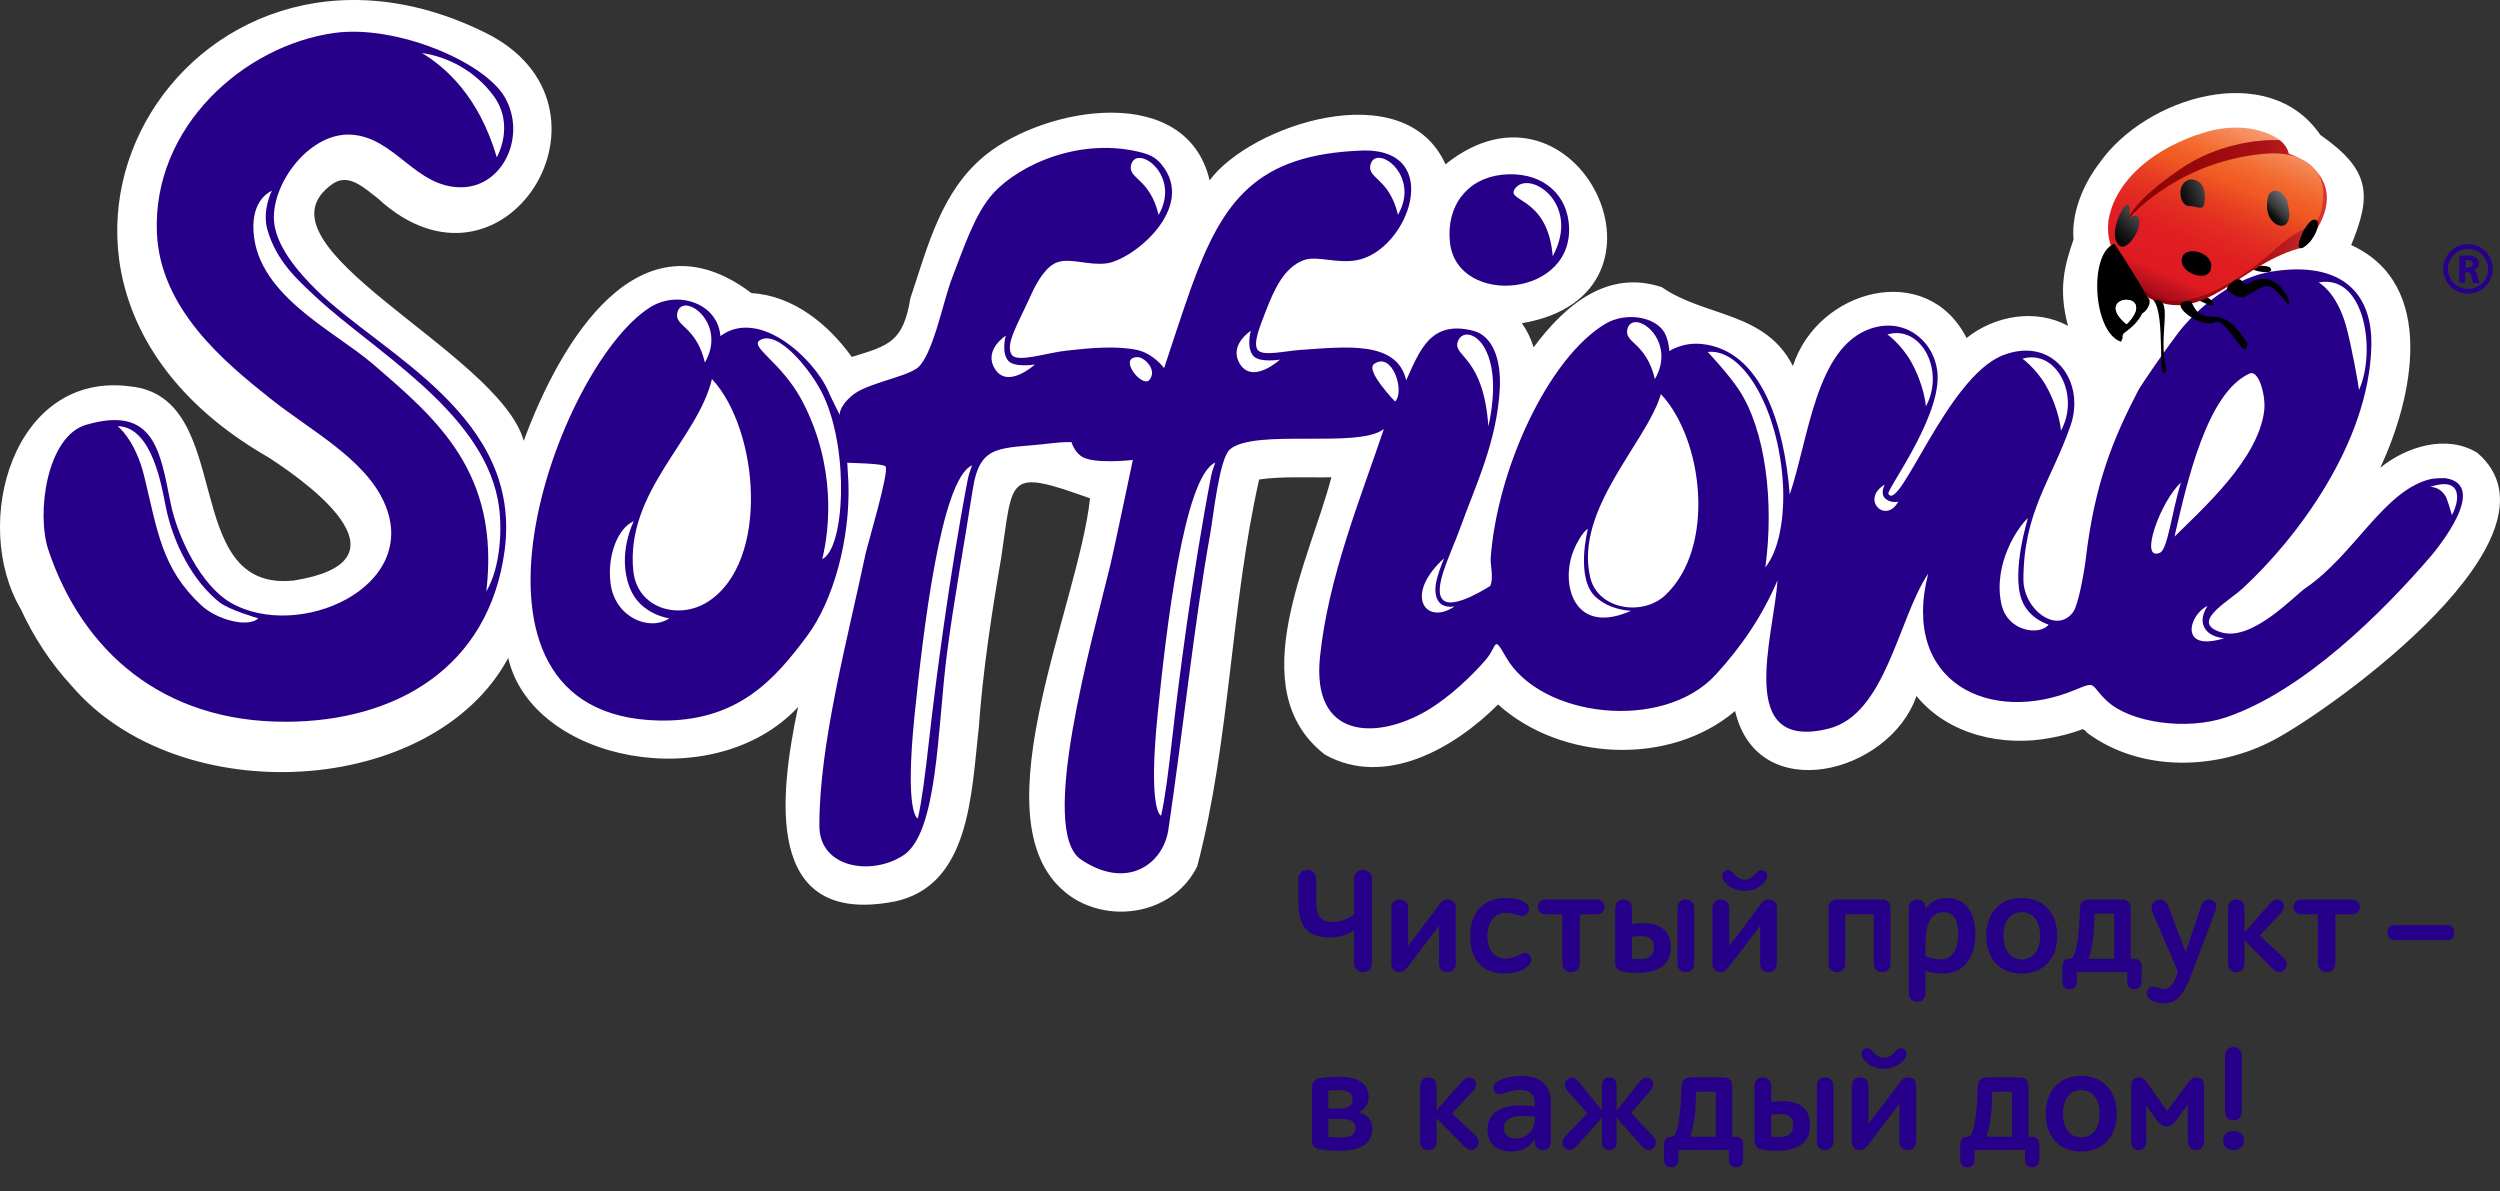 <?xml version="1.0" encoding="UTF-8"?> <svg xmlns="http://www.w3.org/2000/svg" xmlns:xlink="http://www.w3.org/1999/xlink" viewBox="0 0 404.6 192.78" width="404.6" height="192.78"><rect x="0" y="0" width="404.6" height="192.78" fill="#333333" stroke="none"/><linearGradient id="a" gradientUnits="userSpaceOnUse" x1="341.768" x2="376.589" y1="35.82" y2="35.82"><stop offset="0" stop-color="#820000"></stop><stop offset=".644" stop-color="#a70e13"></stop><stop offset=".724" stop-color="#ad1316"></stop><stop offset=".84" stop-color="#bc1f21"></stop><stop offset=".98" stop-color="#d53234"></stop><stop offset=".998" stop-color="#d83537"></stop></linearGradient><linearGradient id="b" gradientUnits="userSpaceOnUse" x1="352.044" x2="365.273" y1="49.49" y2="18.555"><stop offset="0" stop-color="#a10a1b"></stop><stop offset=".128" stop-color="#df1a22"></stop><stop offset=".319" stop-color="#e01f22"></stop><stop offset=".439" stop-color="#e22d22"></stop><stop offset=".54" stop-color="#e73f22"></stop><stop offset=".629" stop-color="#e52"></stop><stop offset=".645" stop-color="#f15a22"></stop><stop offset=".69" stop-color="#f15f25"></stop><stop offset=".757" stop-color="#f36c32"></stop><stop offset=".837" stop-color="#f47f4a"></stop><stop offset=".926" stop-color="#f7986d"></stop><stop offset=".998" stop-color="#fab18d"></stop></linearGradient><linearGradient id="c"><stop offset="0"></stop><stop offset=".211" stop-color="#151516"></stop><stop offset=".478" stop-color="#3a393b"></stop><stop offset=".774" stop-color="#545557"></stop><stop offset=".999" stop-color="#696a6d"></stop></linearGradient><linearGradient id="d" gradientUnits="userSpaceOnUse" x1="367.2" x2="370.228" xlink:href="#c" y1="35.228" y2="32.2"></linearGradient><linearGradient id="e" gradientUnits="userSpaceOnUse" x1="341.915" x2="345.941" y1="38.7" y2="34.674"><stop offset="0"></stop><stop offset=".352" stop-color="#151516"></stop><stop offset=".796" stop-color="#3a393b"></stop><stop offset=".997" stop-color="#464547"></stop></linearGradient><linearGradient id="f" gradientUnits="userSpaceOnUse" x1="352.294" x2="360.668" xlink:href="#c" y1="32.558" y2="29.108"></linearGradient><g clip-rule="evenodd" fill-rule="evenodd"><path d="m233.94 26.59c21.23-17.03 39.86 21.11 12.36 25.72.81 1.12 1.47 2.48 1.9 3.9 5.24-7.06 12.11-12.62 20.76-9.73 6.94 4.84 16.73 3.91 21.21 12.76 3.98-12.44 21.64-17.22 28.1-4.54 4.55-3.63 11.18-4.81 16.42-1.96-1.62-5.96-.54-9.87.89-13.98-.39-4.65 1.85-9.32 4.21-12.39 7.44-10.64 27.34-16.81 35.73-4.54 8.16 5.7 8.33 9.73 5 17.83 13.96 6.39 9.98 24.79 4.7 36.04 4.28-3.46 10.78-5.46 15.72-2.41 15.57 13.41-23 41.15-32.89 46.44-9.3 4.95-21.58 5.28-30.24-1.11-.25-.33-.71-.82-1.1-.48-1.51.54-3.17.98-4.77 1.27-7.78 1.51-16.62-.46-21.78-6.77-4.35 12.6-25.72 18.03-29.35 2.43-10.57 8.97-28.18 8.12-38.36-1.06-7.06 7.08-18.3 13.53-28.01 8.13-13.74-10.63-2.3-31.86 1.03-44.9-3.82.09-7.96-.19-11.69.36-4.64 20.55-4.69 42.33-10.02 62.6-3.54 7.24-12.97 9.33-19.74 5.35-17.2-10.5.49-46.98 2.39-64.9-13.6-4.88-12.4-3.52-14.38 9.63-1.52 8.81-2.98 18.43-3.62 27.44-1.23 10.8-1.39 25.66-13.71 28.2l.06-.02c-21.32 4.13-18.58-17.33-15.6-31.47-13.58 14.56-43.02 8.91-46.91-7.94-12.2 22.57-53.19 24.9-70.64 4.52-3.43-3.71-6.17-7.93-8.25-12.44-8.12-13.79-1.27-38.53 17.68-36.04 17.32 1.7 7.76 33.41 26.53 31.42 18.6-2.99 4.5-14.37-4.17-19.96-51.23-29.38-13.28-92.54 35.06-68.74 24.13 11.79 3.17 45.76-17.33 26.84-2.1-1.58-4.65-4.15-7.27-2.35-14.26 9.96 26.82 27.16 30.91 41.6 5.91-16.09 18.67-37.65 36.85-23.9 6.74.39 12.44 5.03 16.23 10.33 6.13-1.88 8.31-2.45 9.49-9.51 2.85-8.49 4.98-17.37 12.19-23.19 9.81-7.86 32.49-11.74 36.24 4.12 6.49-8.86 31.52-17.37 38.17-2.6z" fill="#fff"></path><path d="m399.37 46.77c-1.79-.03-3.22-1.51-3.19-3.3s1.51-3.22 3.3-3.19 3.22 1.51 3.19 3.3-1.51 3.22-3.3 3.19zm.12-7.26c-2.22-.04-4.04 1.73-4.08 3.94-.04 2.22 1.73 4.04 3.94 4.08 2.22.04 4.04-1.73 4.08-3.94.05-2.21-1.72-4.04-3.94-4.08zm-.49 3.8.39.01c.5.01.79-.23.8-.62.01-.4-.26-.61-.72-.62-.24 0-.38.01-.45.02zm-.95-1.9-.08 4.33.98.02.03-1.73.29.01c.41.01.6.16.71.72.11.54.22.9.28 1.03l1.02.02c-.08-.17-.2-.75-.33-1.25-.1-.41-.27-.7-.57-.82v-.02c.38-.13.78-.51.79-1.06.01-.4-.13-.71-.39-.93-.31-.26-.76-.37-1.41-.38-.53-.02-1 .01-1.32.06z" fill="#270089"></path><path d="m54.05 5.34c9.9-1.41 24.3 4.58 27.66 10.42 3.53 6.16-.22 14.44-6.97 14.55-7.52.12-10.81-8.17-18-8.52-6.4-.32-12.44 7.33-12.42 13.45.02 4.4 4.13 9 7.01 11.81 10.54 10.32 33.24 20.29 30.34 42.04-2.55 19.04-17.7 27.65-35.29 27.72-20.17.09-33.07-11.53-38.54-27.77-2-5.95-.27-18.41 6.07-20.28 11.11-3.27 12.02 4.35 13.7 12.66 1.14 5.63 4.99 13.36 9.66 16.08 11.01 6.42 31.06-2.54 24.89-16.22-3.21-7.1-12.01-11.68-18.35-16.73-7.47-5.94-17.91-14.54-18.42-26.91-.69-17.12 14.04-30.23 28.66-32.3z" fill="#270089"></path><path d="m351.92 86.85c2-8.72 5.22-23.27 12.14-26.39 1.53-.69 2.67 3.68 2.38 6.01-.98 7.92-9.99 15.88-14.52 20.38zm-82.44 9.5c-3.66 3.42-10.91 2.33-12.13-2.94-2.54-11.02 9.18-21.82 11.45-29.63 6.87 7.33 8.94 24.85.68 32.57zm83.02-42.45c-2.13 2.79-6.02 8.44-6.49 9.37-3.95 7.63-6.99 14.83-8.45 27.19-.27 2.26-1.21 7.39-2 8.53-2.61 3.75-8.1-.32-8.09-5.22.02-10.94 4.52-15.97 7.62-24.87 2.51-7.2-2.88-14.6-10.99-11.38-8.98 3.57-16.62 25.42-18.48 22.42-.37-.61 8.01-11.73 7.97-18.87-.02-5.31-4.88-9.89-10.8-7.9-8.95 3.01-10.04 17.76-13.14 26.86-.86-10.99-4.44-23.36-14.25-24.36-3.07-.32-5.23 1.15-5.23 1.15s-.09-1.81-.82-3.04c-1.56-2.59-6.31-3.3-9.54-1.37-9.24 5.54-17.51 23.47-18.56 37.96-.07.91.52 3.34-.08 4.47 0-.02-5.68 3.73-7.5 2.36-2.04-1.55 1.11-7.44 2.7-11.89 2.35-6.57 5.93-13.82 6.36-22.51.23-4.59-1.14-8.47-4.32-9.27-6.93-1.77-8.64 3.25-10.83 8.01-1.51-6.46-9.74-5.4-17.12-4.91-2.5.17-6.09 1.08-6.91.01-.82-1.06.42-3.96 1.26-6.16 1.38-3.61 3.01-7.21 6.2-8.38 2.11-.77 5.28.6 8.53.02 8.46-1.52 14.41-18.3.73-17.75-16.99.68-22.38 8.1-27.48 22.14-1.21 3.34-4.39 13.07-4.39 13.07s-1.76-2.43-4.51-2.97c-3.39-.66-7.4-.3-11.32.14-3.12.34-7.89 1.98-8.81.69-1.18-1.66 1.08-5.19 3-9.49 1.18-2.66 2.69-4.99 4.47-5.54 2.13-.66 5.01.58 7.82.22 4.36-.56 14.76-9.1 8.87-16.09-.89-1.06-1.88-1.5-2.95-1.8-9.86-2.67-19.89 1.8-24.22 6.54-2.97 3.24-4.87 9.07-6.7 13.81-1.44 3.71-3.13 12.8-5.73 14.57-2.18 1.48-8.22 2.44-10.43 4.36-2.22 1.91-1.98 3.14-1.98 3.14s-1.24-2.41-1.83-3.77c-2.31-5.36-11.23-13.65-17.49-9-.44-5.35-6.92-7.45-11.35-4.67-15.22 9.53-35.29 66.04 1.32 66.89 12.8.3 18.85-6.66 24.11-13.75 4.21-5.68 6.95-15.65 6.64-24.74-.02-.62-.19-3.24-.19-3.24-.06.06 5.8.08 6.2.61.63.82-2.93 12.71-3.23 14.11-2.81 13.4-7.55 30.9-7.48 44.11.04 6.79 8.45 8.08 13.59 4.72 5.58-3.65 5.5-20.43 7.03-32.44 1.1-8.65 2.73-17.29 4.2-26.78 1.19-7.69 4.54-6.46 12.81-7.48 1.78-.22 3.16-.18 3.16-.18s.37 1.37 1.53 2.25c1.83 1.4 8.41.64 8.41.64s-3.13 14.9-3.6 16.84c-3.03 12.51-11.77 43.13-4.79 47.83 7.49 5.04 13.32.7 14.14-4.83 2.23-14.96 4.28-34.13 6.74-47.68.52-2.88 1.49-12.39 3.22-13.87 4.03-3.43 20.84-.07 24.92-3.3-3.87 11.46-9.01 24.02-10.34 36.86-1.39 13.36 9.12 13.5 17.25 8.75 3.71-2.17 7.39-5.72 9.59-8.28 1.92-2.23 1.16-4.1 3.24-.44 5.57 9.82 25.46 12.2 34 2.83 4.29-4.7 7.55-9.57 9.97-15.24-.65 9.3-6.9 27.8 8.28 24.01 9.25-2.32 11.24-17.83 16.1-25.08-4.51 17.71 10.12 24.52 23.78 18.81 3.61-1.51 2.33-.83 5.19 1.83 3.72 3.46 12.81 4.82 19.34 2.58 12.47-4.28 25.19-16.91 33.02-26.02 1.16-1.36 9.4-11.46 2.46-12.64-.21-.03-1.81-.05-2.74.2-7.39 1.97-12.16 12.25-19.95 17.55-1.82 1.24-8.59 8.61-13.55 7.22-5.46-1.53 1.09-5.05 3.35-7.15 8.77-8.07 20.43-23.57 20.82-39.16.25-9.66-5.99-13.8-16.28-12.08-7.12 1.23-12.88 7.13-15 9.92zm-237.91 43.47c-4.76 3.06-11.46 1.09-12.09-4.93-1.34-12.83 10.43-21.35 12.72-31.1 7.64 8.21 9.39 29.58-.63 36.03z" fill="#270089"></path><path d="m267.83 61.36c-1.43-6.03-5.02-5.81-4.45-8.11.87-3.46 8.18 1.65 4.45 8.11z" fill="#fff"></path><path d="m114.08 58.67c-1.44-6.03-5.03-5.81-4.45-8.11.87-3.45 8.18 1.66 4.45 8.11z" fill="#fff"></path><path d="m226.25 34.76c-1.44-6.03-5.03-5.81-4.45-8.11.87-3.45 8.18 1.65 4.45 8.11z" fill="#fff"></path><path d="m240.88 69.03c-.77-11.23-5.58-11.27-5-13.57.87-3.47 8.08-.45 5 13.57z" fill="#fff"></path><path d="m187.51 34.78c-1.44-6.03-5.03-5.81-4.45-8.1.87-3.46 8.18 1.64 4.45 8.1z" fill="#fff"></path><path d="m243.07 28.28c5.92-.64 10.21 2.61 10.8 7.64 1.43 12.22-17.98 13.88-19.2 3.39-.69-5.97 2.81-10.43 8.4-11.03z" fill="#270089"></path><path d="m381.78 63.13c0-.4-1.19-7.15-2.11-10.44-1.56-5.5-4.42-6.98-4.42-6.98 7.47-1.42 9.35 11.08 6.53 17.42z" fill="#fff"></path><path d="m305.46 54.12c5.5-1.59 9.35 5.93 6.23 11.64 0 0-.25-3.38-2.4-7.22-1.55-2.76-3.83-4.42-3.83-4.42z" fill="#fff"></path><path d="m327.32 58.05c5.49-1.59 9.36 5.94 6.23 11.64 0 0-.25-3.38-2.4-7.22-1.55-2.76-3.83-4.42-3.83-4.42z" fill="#fff"></path><path d="m285.7 91.83c1.47-10.76-.04-22.2-4.18-28.6-1.66-2.58-5.14-6.27-5.14-6.27 5.8-.66 11.66 9.58 12.2 21.93.13 2.91-.08 9.42-2.88 12.94z" fill="#fff"></path><path d="m222.38 58.91c2.93-2.11 5.05 4.42 3.4 6.08 0 0-4.87-5.03-3.4-6.08z" fill="#fff"></path><path d="m184.18 57.8c.93.02 3.17 1.94 1.87 3.65-1.14 1.51-5.31-3.71-1.87-3.65z" fill="#fff"></path><path d="m68.3 8.58c4.15.6 8.59 2.87 11.59 6.95 3.51 4.79.51 9.92.51 9.92-2.91-9.86-8.24-14.51-12.1-16.87z" fill="#fff"></path><path d="m78.71 95.7c2.26-19.35-8.16-27.99-18.39-36.81-6.35-5.47-19.5-11.44-19.31-22.43.08-4.5 2.98-5.58 2.98-5.58s-1.6 3.13-.72 6.27c1.43 5.1 4.97 8.2 7.55 10.63 9.31 8.81 26.95 18.52 29.75 33.09.84 4.34.45 10.97-1.86 14.83z" fill="#fff"></path><path d="m19.03 68.97c5.69.1 7.18 10.02 7.83 13.2 1.19 5.85 4.42 11.98 8.68 15.32 1.59 1.25 6.26 2.58 6.26 2.58-1.59 1.54-6.62.32-9.25-2.13-6.38-5.94-7.05-11.98-9.19-20.79-1.46-6.02-4.33-8.18-4.33-8.18z" fill="#fff"></path><path d="m393.26 78.81c5.15-1.75 4.94 1.94 3.56 4.56 0 0-.71-2.53-1.03-3.06-.99-1.65-2.53-1.5-2.53-1.5z" fill="#fff"></path><path d="m352.96 78.11c-1.49 4.77-2.12 10.81-3.4 11.35-3.48 1.47.14-8.43 3.4-11.35z" fill="#fff"></path><path d="m157.33 75.31s-.55 1.4-.69 2.19c-2.96 15.36-5.29 33.5-6.2 41.59-.77 6.9-1.28 10.68-1.9 13.37 0 0-2.17-.49-.53-16.68 1.37-13.33 4.23-38.28 9.32-40.47z" fill="#fff"></path><path d="m196.69 74.86s-.55 1.4-.68 2.19c-2.97 15.37-5.29 33.5-6.2 41.59-.78 6.9-1.29 10.69-1.9 13.37 0 0-2.18-.5-.53-16.68 1.35-13.33 4.22-38.28 9.31-40.47z" fill="#fff"></path><path d="m305.03 78.42s-.73 1.34-.04 2.13c.85.97 2.23.64 2.23.64-2.05 3.71-6.17-.36-2.19-2.77z" fill="#fff"></path><path d="m328.2 83.85s-2.68 8.61-1.03 13.17c1.14 3.16 4.37 4.06 4.37 4.06-1.27 1.78-6.69 1.31-7.66-3.44-1.32-6.38 2.68-12.35 4.32-13.79z" fill="#fff"></path><path d="m256.98 85.61s-2.03 7.87 1.19 10.93c2.38 2.27 5.8 2.31 5.8 2.31-8.45 3.76-11.05-2.91-9.78-8.29.53-2.21 2.09-4.69 2.79-4.95z" fill="#fff"></path><path d="m102.57 84.36s-2.76 5.33-.65 10.76c1.7 4.37 6.4 4.95 6.4 4.95-3.23 2.17-8.77-.15-9.5-5.58-.61-4.64 1.23-9.09 3.75-10.13z" fill="#fff"></path><path d="m233.71 90.35c-1.19 2.96-1.69 4.73-1.25 6.24.61 2.1 2.96 1.54 2.96 1.54-4.68 3.22-8.31-1.8-1.71-7.78z" fill="#fff"></path><path d="m357.28 98.06s-1.44 1.89-.48 3.58c.89 1.55 3.16 1.65 3.16 1.65-7.39 2.32-5.73-3.84-2.68-5.23z" fill="#fff"></path><path d="m133.32 64.15c-1.81-3.94-7.29-10.82-10.28-9.13-1.92 1.09 3.52 3.55 6.9 10.08 5.32 10.32 4.39 20.28 3.13 25.39 3.61-1.74 4.4-17.34.25-26.34z" fill="#fff"></path><path d="m202.43 53.54s-.74 2.55.33 3.97c.94 1.27 4.39.69 4.39.69s-4.47 4.1-6.52.64c-1.8-3.02 1.8-5.3 1.8-5.3z" fill="#fff"></path><path d="m162.77 54.33s-.73 2.55.33 3.97c.94 1.27 4.39.69 4.39.69s-4.47 4.1-6.52.64c-1.8-3.02 1.8-5.3 1.8-5.3z" fill="#fff"></path><path d="m251.29 41.47c-.77-9.64-7.54-8.76-6.15-10.87 2.19-3.31 10.85 2.23 6.15 10.87z" fill="#fff"></path><path d="m349.52 58.36c-.15.77.14 1.11.21 1.66z" fill="#1d1751"></path><path d="m358.08 48.78c-1.39-1.33-1.45-.61-2.66-.48.73.55 3.7 1.93 2.66.48z"></path><path d="m367.35 43.26c-.18-.16-1.98-.48-2.75-.01-.92.56 4.09 1.48 2.75.01z"></path><path d="m356.67 21.47c.01 0 .01 0 .02-.01-.01.01-.01.01-.02.01z" fill="#a61e22"></path><path d="m352.82 23.08c1.07-.52 2.21-1.01 3.44-1.46-1.15.36-2.3.85-3.44 1.46z" fill="#a61e22"></path><path d="m341.52 34.62c-.33 1-.41 2.01-.32 3.01-.06-.97.05-1.98.32-3.01z" fill="#a61e22"></path><path d="m370.41 24.87s-.15-1.16-1.42-2.18c-.17-.04-8.39-2.15-16.09 3.1-5.08 3.47-7.66 7.57-9.07 10.55 3.35-4.49 11.85-10.14 23.05-10.96 5.4-.39 8.6 2.41 8.6 6.62s-.95 3.31-6.26 7.07c-14.87 10.56-26.73 5.16-26.95.96-.2.41-.34.48-.51.09 1.53 4.27 5.45 7.75 5.8 7.98 9.27 4.96 15.17-5.78 25.18-8.05 1.63-2.84.46.86 1.76-2.21 6.44-9.67-4.09-12.97-4.09-12.97z" fill="url(#a)"></path><path d="m341.73 40.04c-.05-.12-.08-.25-.12-.37.04.12.08.25.12.37z" fill="#a61e22"></path><path d="m366.88 24.86c-11.2.82-19.71 7-23.05 11.48 1.41-2.97 3.97-5.52 9.05-8.99 7.79-5.31 16.13-4.66 16.13-4.66s-4.57-3.7-12.56-1.15c-12.54 3.99-17.04 12.92-14.68 18.58.17.41.31.34.52-.08.12 2.36 3.82 8.63 9.77 8.7 4.63.05 11.14-3.84 16.64-8.81 4.83-4.37 6.83-2.31 7.28-7.77.42-5.16-3.7-7.7-9.1-7.3z" fill="url(#b)"></path><path d="m369.8 47.34c-1.53-2.37-3.86-2.85-6.18-1.34-.79-.01-.79-1.32-1.94-.6-1.97 1.22-1.3 1.72-.18 2.3.29.15 1.34.54 1.63.39 4.08-2.06 3.54-3.18 7.33 1.3.17-.64-.26-1.42-.66-2.05z"></path><path d="m363.74 55.66c-4.72-7.81-6.85-1.64-9.14-6.92-4.75-.23 1.7 4.81 4.02 3.33 1.91-.36 4.74 6.8 5.12 3.59z"></path><path d="m357.86 42.79c-.29-2.28-5.11-3.24-4.76-.3.4 2.1 5.02 3.4 4.76.3z"></path><path d="m370.3 33.27c-.07-2.26-3.18-3.72-3.35-.71-.72 4.23 4.61 5.99 3.35.71z" fill="url(#d)"></path><path d="m375.09 35.88c-.84-1.17-2.05 1.07-2.46 1.77h.01c-2.39 5.38 2.98.89 2.45-1.77z"></path><path d="m346.16 35.41c-.23-.78-1.16-.54-1.56-.04.71-5.77-3.27 1.16-2.12 3.61 1.11 2.98 4.35-1.91 3.68-3.57z" fill="url(#e)"></path><path d="m347.57 48.11c-1.39-2.47-3.49-5.87-5.37-8.66-4.17 1.43-3.54 14.28 1.05 15.86.15-.29.28-.52.26-.72-.02-.28.07-.56.3-.73 1.13-.82 2.17-1.7 2.89-3.12.89-.51 1.67-2.04.87-2.63zm-3.2 4.16c-.07.07-.15.12-.23.17-5.81-4.8 5.25-5.58.23-.17z"></path><path d="m344.14 52.45c.08-.05.16-.11.23-.17 5.02-5.42-6.04-4.64-.23.17z" fill="#fff"></path><path d="m350.62 59.82c-1.53-5.75 1.46-11.87-2.13-11.23 2.13 2.21.49 14.6 2.13 11.23z"></path><path d="m352.88 31.08c0 1.12.4 2.27 1.52 2.27s2.24.94 2.39-.66c.11-1.11.14-3.27-1.88-3.63-1.11-.21-2.03.9-2.03 2.02z" fill="url(#f)"></path></g><path d="m210.13 142.26c0-.79.5-1.49 1.44-1.49.96 0 1.44.7 1.44 1.49v3.58c0 2.54.86 3.38 2.71 3.38 1.13 0 2.35-.48 3.43-1.22v-5.74c0-.82.48-1.49 1.44-1.49s1.44.67 1.44 1.49v13.61c0 .82-.48 1.46-1.44 1.46s-1.44-.65-1.44-1.46v-5.3c-1.06.72-2.57 1.15-3.84 1.15-3.19 0-5.18-1.22-5.18-5.74z" fill="#270089"></path><path d="m232.88 149.87-5.18 6.79c-.29.38-.67.67-1.22.67-.89 0-1.3-.6-1.3-1.39v-8.98c0-.77.48-1.39 1.37-1.39s1.34.62 1.34 1.39v6.12l5.09-6.72c.34-.48.72-.79 1.32-.79.91 0 1.3.62 1.3 1.39v8.98c0 .79-.46 1.39-1.37 1.39-.89 0-1.34-.6-1.34-1.39v-6.07z" fill="#270089"></path><path d="m243.45 157.57c-3.43 0-5.52-2.21-5.52-6.02 0-3.84 2.16-6.22 5.69-6.22 1.3 0 2.38.22 3.1.67.7.43.86 1.03.6 1.61-.19.41-.48.62-.94.62-.19 0-.41-.05-.65-.12-.65-.19-1.15-.36-2.04-.36-1.85 0-2.98 1.44-2.98 3.79 0 2.28 1.22 3.6 3 3.6.89 0 1.58-.31 2.3-.67.31-.14.58-.22.82-.22.36 0 .65.17.82.46.34.55.17 1.22-.48 1.75-.93.75-2.28 1.11-3.72 1.11z" fill="#270089"></path><path d="m250.19 145.57h8.16c.86 0 1.3.48 1.3 1.22 0 .72-.43 1.18-1.3 1.18h-2.67v7.94c0 .82-.5 1.42-1.42 1.42-.89 0-1.42-.6-1.42-1.42v-7.94h-2.66c-.84 0-1.27-.46-1.27-1.18.01-.74.44-1.22 1.28-1.22z" fill="#270089"></path><path d="m261.41 146.94c0-.89.62-1.37 1.34-1.37.77 0 1.37.5 1.37 1.39v2.59c.46-.07 1.18-.14 1.82-.14 3.14 0 4.46 1.51 4.46 3.94 0 3.22-2.66 4.1-5.47 4.1-.72 0-1.82-.07-2.4-.22-.86-.22-1.13-.72-1.13-1.56v-8.73zm2.71 8.21c.38.05.77.07 1.27.07 1.51 0 2.28-.6 2.28-1.9 0-1.22-.55-1.82-2.09-1.82-.6 0-1.08.07-1.46.12zm7.37-8.19c0-.74.46-1.39 1.34-1.39.91 0 1.37.65 1.37 1.39v8.98c0 .77-.46 1.39-1.37 1.39-.89 0-1.34-.62-1.34-1.39z" fill="#270089"></path><path d="m284.85 149.87-5.18 6.79c-.29.38-.67.67-1.22.67-.89 0-1.3-.6-1.3-1.39v-8.98c0-.77.48-1.39 1.37-1.39s1.34.62 1.34 1.39v6.12l5.09-6.72c.34-.48.72-.79 1.32-.79.91 0 1.3.62 1.3 1.39v8.98c0 .79-.46 1.39-1.37 1.39-.89 0-1.34-.6-1.34-1.39v-6.07zm-5.93-7.44c-.29-.5-.22-1.13.19-1.42.19-.12.36-.17.53-.17.38 0 .7.22.96.55.46.55.91.98 1.78.98s1.32-.46 1.8-1.01c.26-.31.58-.53.94-.53.19 0 .36.05.55.17.43.29.43.89.14 1.39-.5.84-1.58 1.78-3.43 1.78-1.81.01-2.96-.88-3.46-1.74z" fill="#270089"></path><path d="m303.25 147.97h-4.61v7.97c0 .77-.46 1.39-1.37 1.39-.89 0-1.34-.62-1.34-1.39v-8.98c0-.74.48-1.39 1.34-1.39h7.32c.89 0 1.37.65 1.37 1.39v8.98c0 .77-.46 1.39-1.37 1.39-.89 0-1.34-.62-1.34-1.39z" fill="#270089"></path><path d="m310.26 145.57c.91 0 1.37.65 1.37 1.39v.19c.67-1.13 1.8-1.82 3.5-1.82 3.02 0 4.56 2.4 4.56 5.76 0 3.7-1.66 6.48-5.4 6.48-1.13 0-2.06-.22-2.66-.46v3.62c0 .77-.46 1.39-1.37 1.39-.89 0-1.34-.62-1.34-1.39v-13.78c0-.73.45-1.38 1.34-1.38zm1.37 7.27v1.87c.67.38 1.51.55 2.38.55 2.16 0 2.9-1.82 2.9-4.22 0-2.04-.7-3.41-2.33-3.41-2.54 0-2.95 2.74-2.95 5.21z" fill="#270089"></path><path d="m327.19 145.33c3.72 0 5.76 2.66 5.76 6.12 0 3.48-2.04 6.12-5.76 6.12s-5.74-2.64-5.74-6.12 2.02-6.12 5.74-6.12zm0 9.94c1.99 0 2.98-1.63 2.98-3.82 0-2.16-.98-3.82-2.98-3.82-1.97 0-2.95 1.66-2.95 3.82 0 2.18 1.01 3.82 2.95 3.82z" fill="#270089"></path><path d="m333.79 156.42c0-.67.34-1.25 1.13-1.25h.12c1.37 0 1.51-6.74 1.58-8.21.05-.89.53-1.39 1.42-1.39h5.42c.89 0 1.37.6 1.37 1.39v8.21h.62c.79 0 1.15.58 1.15 1.25v2.4c0 .72-.34 1.3-1.15 1.3-.82 0-1.18-.58-1.18-1.3v-1.49h-8.16v1.49c0 .72-.36 1.3-1.18 1.3s-1.15-.58-1.15-1.3v-2.4zm8.38-1.25v-7.3h-3.19c-.05 1.94-.14 5.11-.96 7.3z" fill="#270089"></path><path d="m348.39 147.71c-.34-.77-.24-1.68.62-2.02.22-.07.41-.12.6-.12.6 0 1.03.43 1.3 1.1l2.81 7.44 2.47-7.34c.24-.77.67-1.2 1.25-1.2.17 0 .34.02.53.1.86.29.79 1.15.53 1.87l-3.74 9.91c-1.42 3.77-2.5 4.92-4.56 4.92-.53 0-1.37-.12-1.94-.43-.72-.41-1.03-1.03-.74-1.68.19-.43.5-.58.84-.58.19 0 .38.05.58.1.38.12.79.29 1.3.29 1.13 0 1.68-1.2 2.26-2.74z" fill="#270089"></path><path d="m361.9 145.57c.91 0 1.34.65 1.34 1.39v3.94l4.08-4.63c.41-.48.84-.7 1.22-.7.29 0 .55.12.79.36.48.48.41 1.2-.19 1.85l-3.41 3.62 3.82 3.58c.6.58.7 1.39.22 1.9-.29.31-.58.43-.89.43-.41 0-.82-.24-1.2-.62l-4.44-4.51v3.77c0 .77-.43 1.39-1.34 1.39-.89 0-1.32-.62-1.32-1.39v-8.98c0-.75.43-1.4 1.32-1.4z" fill="#270089"></path><path d="m372.47 145.57h8.16c.86 0 1.3.48 1.3 1.22 0 .72-.43 1.18-1.3 1.18h-2.67v7.94c0 .82-.5 1.42-1.42 1.42-.89 0-1.42-.6-1.42-1.42v-7.94h-2.66c-.84 0-1.27-.46-1.27-1.18.01-.74.44-1.22 1.28-1.22z" fill="#270089"></path><path d="m387.42 152.12c-.62 0-1.04-.43-1.04-1.2 0-.74.42-1.2 1.04-1.2h8.75c.61 0 1.04.46 1.04 1.2 0 .77-.42 1.2-1.04 1.2z" fill="#270089"></path><path d="m213.56 174.49c.77-.14 1.92-.22 3.19-.22 3.41 0 4.75 1.39 4.75 3.19 0 1.1-.55 2.14-1.66 2.57 1.37.24 2.26 1.2 2.26 2.59 0 2.38-1.73 3.62-5.28 3.62-1.03 0-2.28-.05-3.22-.22-.91-.14-1.27-.7-1.27-1.46v-8.52c0-.76.34-1.38 1.23-1.55zm1.41 2.04v2.86h1.78c1.63 0 2.14-.6 2.14-1.49 0-.94-.65-1.46-2.14-1.46-.6-.01-1.22.02-1.78.09zm0 7.47c.62.07 1.27.1 1.99.1 1.82 0 2.4-.65 2.4-1.58 0-.86-.58-1.42-2.23-1.42h-2.16z" fill="#270089"></path><path d="m231.15 174.37c.91 0 1.34.65 1.34 1.39v3.94l4.08-4.63c.41-.48.84-.7 1.22-.7.29 0 .55.12.79.36.48.48.41 1.2-.19 1.85l-3.41 3.62 3.82 3.58c.6.58.7 1.39.22 1.9-.29.31-.58.43-.89.43-.41 0-.82-.24-1.2-.62l-4.44-4.51v3.77c0 .77-.43 1.39-1.34 1.39-.89 0-1.32-.62-1.32-1.39v-8.98c0-.75.43-1.4 1.32-1.4z" fill="#270089"></path><path d="m245.89 178.91c1.15 0 2.09.1 2.52.17v-.26c0-1.3-.36-2.42-2.45-2.42-1.1 0-1.78.29-2.83.6-.14.05-.29.07-.43.07-.43 0-.79-.19-.94-.62-.19-.58.05-1.06.6-1.42.86-.58 2.4-.89 3.91-.89 3.29 0 4.73 1.68 4.73 4.46v6.14c0 .77-.38 1.39-1.3 1.39-.89 0-1.3-.62-1.3-1.39v-.43c-.65 1.13-1.85 2.06-3.84 2.06-2.42 0-3.84-1.39-3.84-3.53.01-2.93 2.53-3.93 5.17-3.93zm-2.5 3.72c0 .96.7 1.63 1.9 1.63 2.04 0 3.12-1.61 3.12-3.12v-.41c-.62-.1-1.25-.12-2.14-.12-1.7 0-2.88.58-2.88 2.02z" fill="#270089"></path><path d="m253.43 183.78 3.48-3.6-3.22-3.63c-.58-.67-.58-1.34-.1-1.82.24-.24.5-.34.77-.34.38 0 .79.22 1.18.7l3.72 4.61v-3.94c0-.74.29-1.39 1.18-1.39s1.18.65 1.18 1.39v3.96l3.72-4.61c.38-.48.79-.7 1.18-.7.26 0 .53.12.74.34.48.48.41 1.13-.17 1.8l-3.1 3.55 3.48 3.72c.58.6.7 1.34.24 1.87-.24.29-.55.43-.86.43-.38 0-.77-.22-1.13-.6l-4.1-4.63v3.84c0 .77-.29 1.39-1.18 1.39s-1.18-.62-1.18-1.39v-3.84l-4.06 4.58c-.36.41-.77.62-1.18.62-.31 0-.62-.12-.89-.43-.45-.49-.3-1.26.3-1.88z" fill="#270089"></path><path d="m269.31 185.22c0-.67.34-1.25 1.13-1.25h.12c1.37 0 1.51-6.74 1.58-8.21.05-.89.53-1.39 1.42-1.39h5.42c.89 0 1.37.6 1.37 1.39v8.21h.62c.79 0 1.15.58 1.15 1.25v2.4c0 .72-.34 1.3-1.15 1.3-.82 0-1.18-.58-1.18-1.3v-1.49h-8.16v1.49c0 .72-.36 1.3-1.18 1.3s-1.15-.58-1.15-1.3v-2.4zm8.38-1.25v-7.3h-3.19c-.05 1.94-.14 5.11-.96 7.3z" fill="#270089"></path><path d="m283.95 175.74c0-.89.62-1.37 1.34-1.37.77 0 1.37.5 1.37 1.39v2.59c.46-.07 1.18-.14 1.82-.14 3.14 0 4.46 1.51 4.46 3.94 0 3.22-2.66 4.1-5.47 4.1-.72 0-1.82-.07-2.4-.22-.86-.22-1.13-.72-1.13-1.56v-8.73zm2.71 8.21c.38.05.77.07 1.27.07 1.51 0 2.28-.6 2.28-1.9 0-1.22-.55-1.82-2.09-1.82-.6 0-1.08.07-1.46.12zm7.37-8.19c0-.74.46-1.39 1.34-1.39.91 0 1.37.65 1.37 1.39v8.98c0 .77-.46 1.39-1.37 1.39-.89 0-1.34-.62-1.34-1.39z" fill="#270089"></path><path d="m307.39 178.67-5.18 6.79c-.29.38-.67.67-1.22.67-.89 0-1.3-.6-1.3-1.39v-8.98c0-.77.48-1.39 1.37-1.39s1.34.62 1.34 1.39v6.12l5.09-6.72c.34-.48.72-.79 1.32-.79.91 0 1.3.62 1.3 1.39v8.98c0 .79-.46 1.39-1.37 1.39-.89 0-1.34-.6-1.34-1.39v-6.07zm-5.93-7.44c-.29-.5-.22-1.13.19-1.42.19-.12.36-.17.53-.17.38 0 .7.22.96.55.46.55.91.98 1.78.98s1.32-.46 1.8-1.01c.26-.31.58-.53.94-.53.19 0 .36.05.55.17.43.29.43.89.14 1.39-.5.84-1.58 1.78-3.43 1.78-1.8.01-2.95-.88-3.46-1.74z" fill="#270089"></path><path d="m317.25 185.22c0-.67.34-1.25 1.13-1.25h.12c1.37 0 1.51-6.74 1.58-8.21.05-.89.53-1.39 1.42-1.39h5.42c.89 0 1.37.6 1.37 1.39v8.21h.62c.79 0 1.15.58 1.15 1.25v2.4c0 .72-.34 1.3-1.15 1.3-.82 0-1.18-.58-1.18-1.3v-1.49h-8.16v1.49c0 .72-.36 1.3-1.18 1.3s-1.15-.58-1.15-1.3v-2.4zm8.38-1.25v-7.3h-3.19c-.05 1.94-.14 5.11-.96 7.3z" fill="#270089"></path><path d="m336.82 174.13c3.72 0 5.76 2.66 5.76 6.12 0 3.48-2.04 6.12-5.76 6.12s-5.74-2.64-5.74-6.12 2.02-6.12 5.74-6.12zm0 9.94c1.99 0 2.98-1.63 2.98-3.82 0-2.16-.98-3.82-2.98-3.82-1.97 0-2.95 1.66-2.95 3.82 0 2.18 1.01 3.82 2.95 3.82z" fill="#270089"></path><path d="m344.91 175.79c0-.67.24-1.42 1.2-1.42.72 0 1.06.38 1.39.86l3.22 4.58 3.46-4.66c.31-.46.72-.79 1.34-.79.65 0 1.18.38 1.18 1.42v8.95c0 .77-.41 1.39-1.32 1.39-.89 0-1.3-.62-1.3-1.39v-6l-1.87 2.57c-.58.77-1.03 1.03-1.56 1.03-.55 0-1.01-.26-1.56-.98l-1.75-2.42v5.81c0 .77-.31 1.39-1.22 1.39-.89 0-1.2-.62-1.2-1.39v-8.95z" fill="#270089"></path><path d="m361.47 183.03c1.08 0 1.68.67 1.68 1.56 0 .91-.6 1.54-1.68 1.54-1.1 0-1.66-.62-1.66-1.54 0-.88.56-1.56 1.66-1.56zm-1.37-12.19c0-.74.48-1.39 1.37-1.39s1.34.65 1.34 1.39v9.07c0 .79-.46 1.42-1.34 1.42-.89 0-1.37-.62-1.37-1.42z" fill="#270089"></path></svg> 